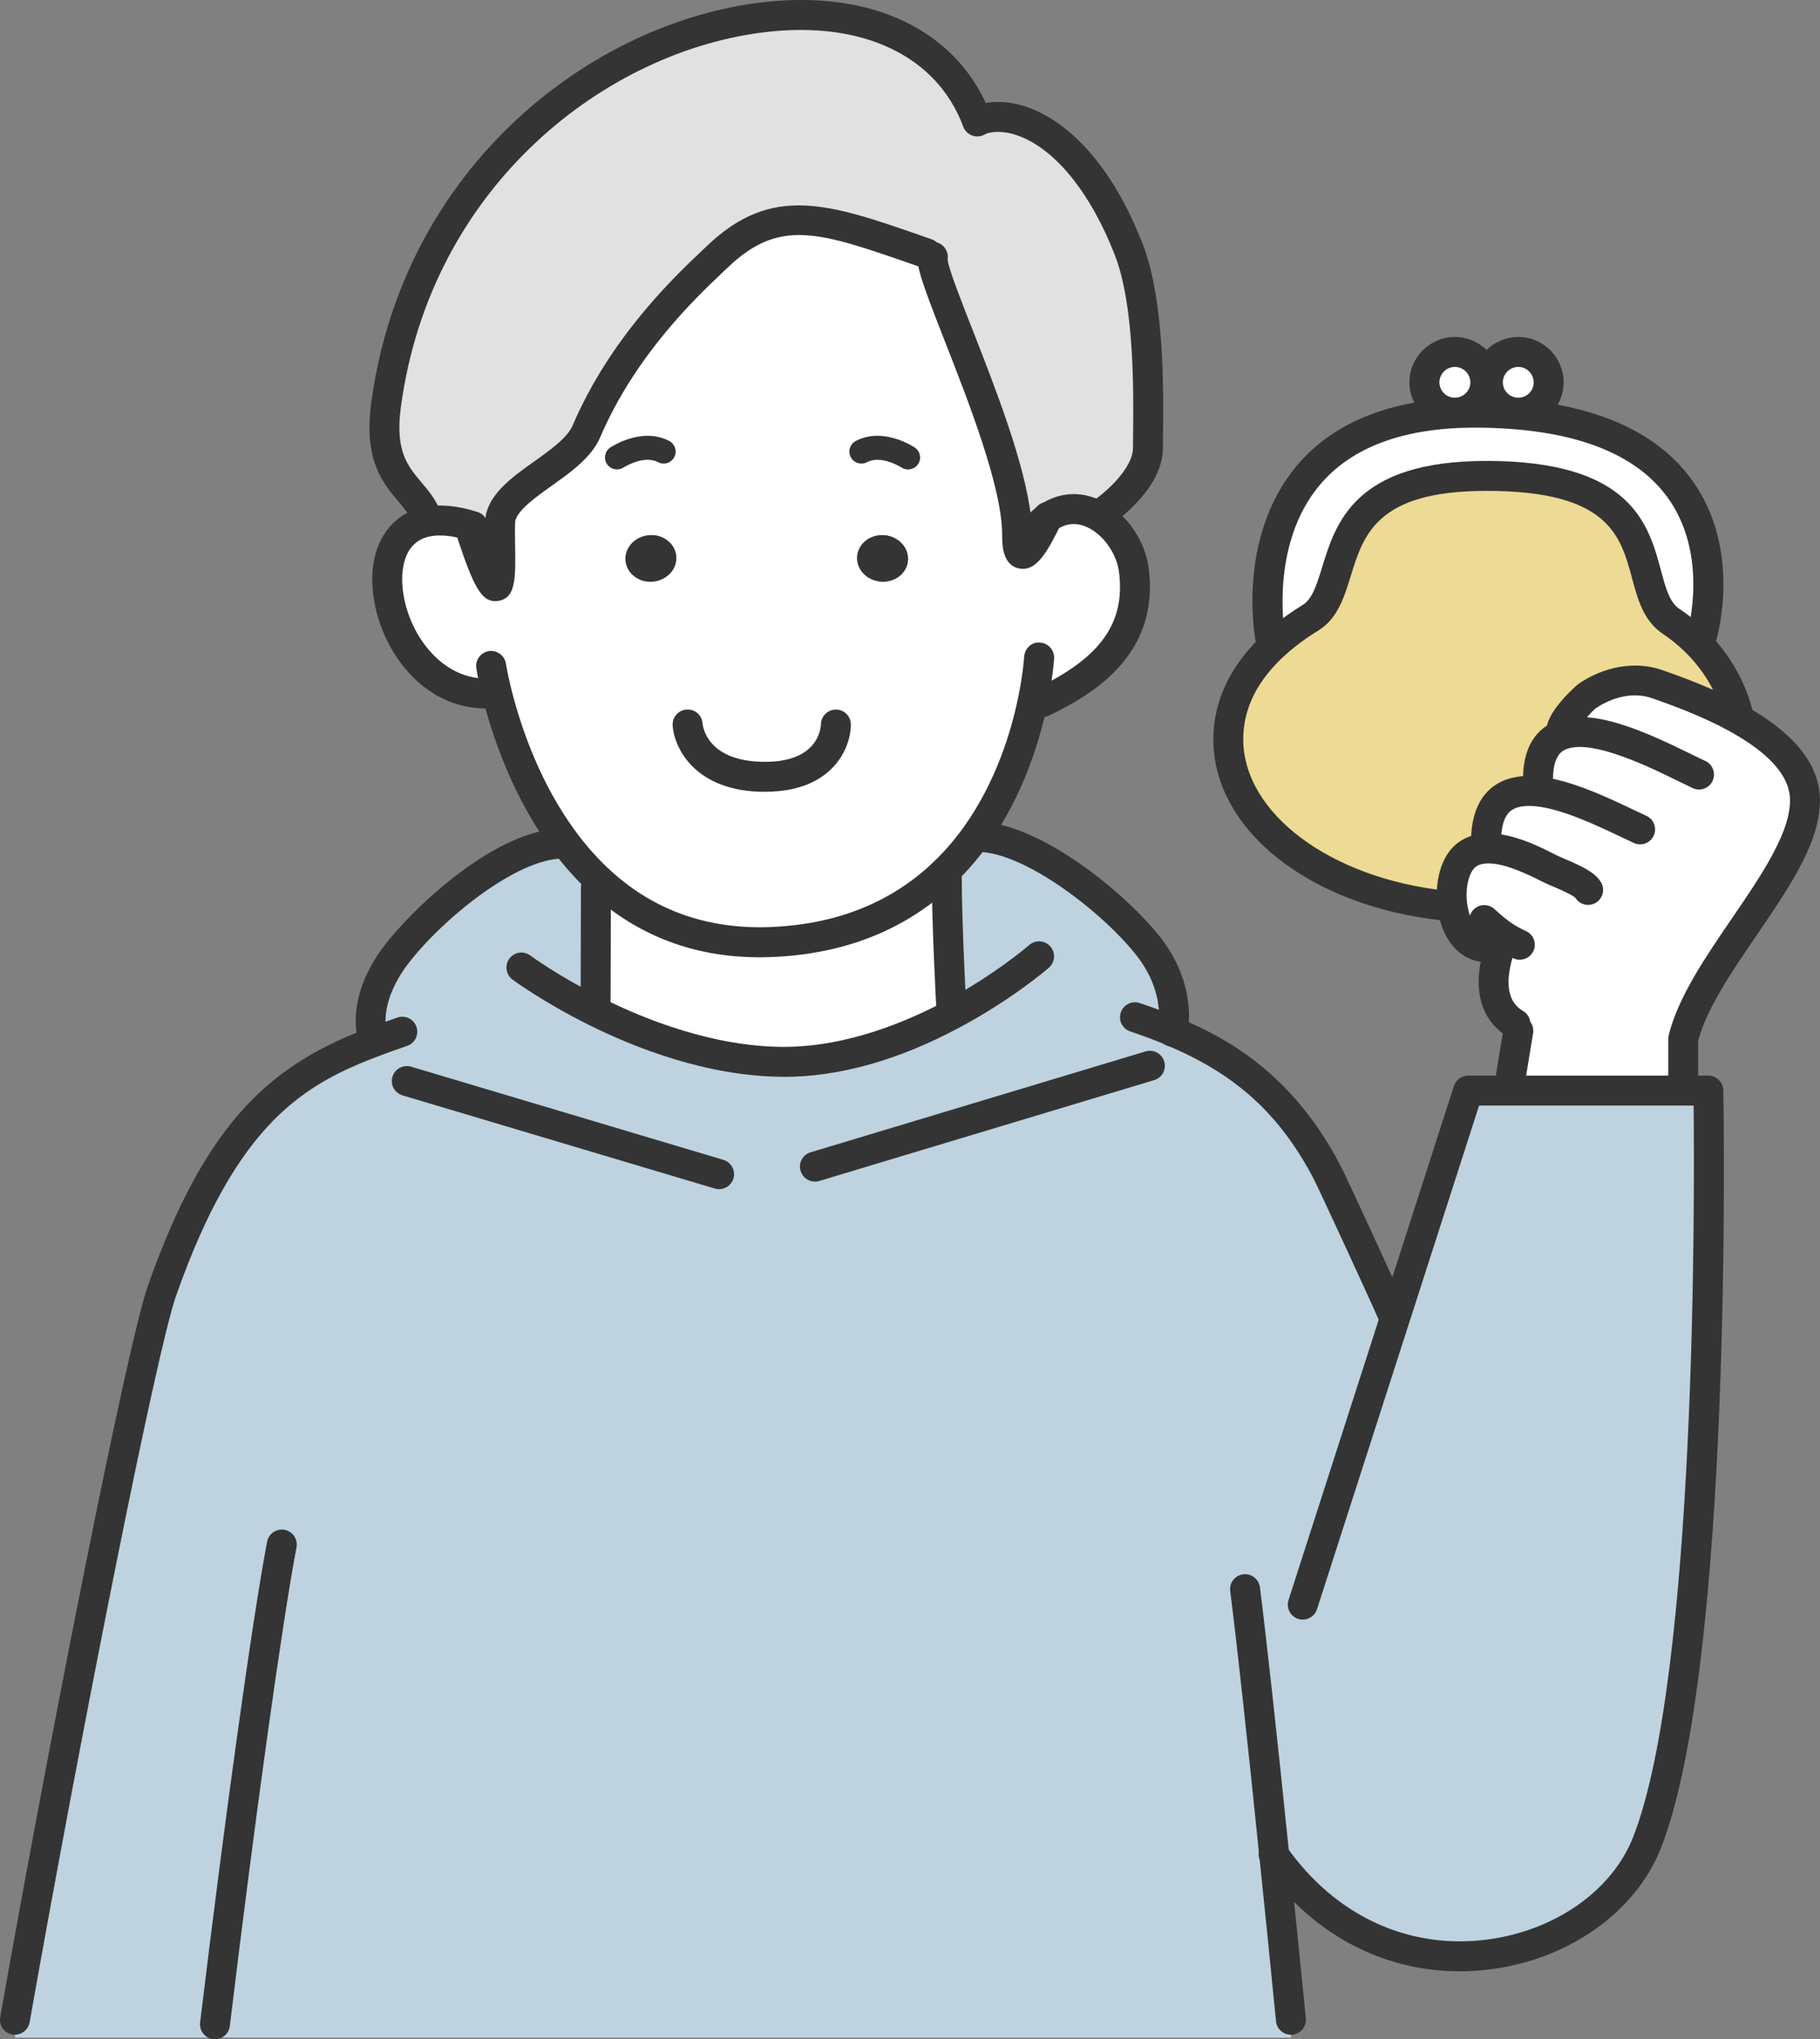 <?xml version="1.0" encoding="UTF-8"?>
<svg id="_レイヤー_2" data-name="レイヤー 2" xmlns="http://www.w3.org/2000/svg" viewBox="0 0 449.76 503.8">
  <rect x="0" y="0" width="449.76" height="503.8" fill="#808080" stroke="none"/>
  <defs>
    <style>
      .cls-1 {
        fill: #fff;
      }

      .cls-2 {
        fill: #bed3df;
      }

      .cls-3 {
        fill: #edda94;
      }

      .cls-4 {
        fill: #343434;
      }

      .cls-5 {
        fill: #e2e1e1;
      }
    </style>
  </defs>
  <g id="_レイヤー_1-2" data-name="レイヤー 1">
    <g>
      <g>
        <path class="cls-1" d="M379.71,195.5l.36-2.96c0-6.57,2.46-9.85,6.18-11.1v-.59c-2.01-.92,4.82-8.05,5.8-8.76,4.79-3.4,11.42-5.15,17.31-3.14,5.8,2.01,13.11,4.76,19.65,8.35,8.97,4.91,16.54,11.36,17.02,19.53,1.01,17.13-25.27,40.34-30.07,59.81v12.78h-42.73v-2.72l1.98-12.04-.74-1.72c-6.54-4-6.01-11.57-4.17-17.67l-2.87-1.27c-5.09,0-7.93-5.03-8.55-10.48-.59-5,.68-10.33,3.85-12.52,1.33-.92,2.9-1.33,4.59-1.39l-.09-1.57c0-10.51,5.45-13.2,12.49-12.55Z"/>
        <path class="cls-3" d="M429.49,176.41l-.47.89c-6.54-3.58-13.85-6.33-19.65-8.35-5.89-2.01-12.52-.27-17.31,3.14-.98.71-7.81,7.84-5.8,8.76v.59c-3.73,1.24-6.18,4.53-6.18,11.1l-.36,2.96c-7.04-.65-12.49,2.04-12.49,12.55l.09,1.57c-1.69.06-3.26.47-4.59,1.39-3.17,2.19-4.44,7.52-3.85,12.52l-1.89.21c-30.33-3.23-53.45-20.39-53.45-41.11,0-9,4.32-17.02,11.72-23.65,2.52-2.28,5.39-4.38,8.55-6.33,11.39-6.92,0-35.07,43.5-35.07,47.76,0,34.03,28.2,45.63,35.93,2.01,1.33,3.88,2.84,5.62,4.5,5.21,4.97,9.11,11.25,10.92,18.41Z"/>
        <path class="cls-2" d="M345.03,324.67l17.79-55.25h59.36s2.57,140.36-15.12,185.7c-11.63,29.8-63.95,43.27-92.15,3.23,1.33,12.67,2.69,26.37,4.11,40.63v4.41H3.7v-4.41c12.31-69.6,31.34-165.87,36.34-180.07,14.83-42.08,31.34-53.56,52.62-61.58l-.8-2.43s-2.19-8.17,6.01-18.97c7.93-10.45,27.49-27.52,41.25-27.52l.47-.36c2.72,3.64,5.83,7.13,9.35,10.27l-1.69.95c0,11.13-.09,30.01-.09,30.01l-.24.5c12.13,6.07,29.03,12.46,46.52,12.55,15.65.06,30.6-5.68,42.02-11.81l-.41-1.86s-1.09-20.66-1.09-31.69l-2.07-.06c3.58-3.23,6.66-6.75,9.29-10.45l.33.3c13.79,0,34.71,17.08,42.64,27.52,7.72,10.21,5.86,19.53,5.62,20.54v.03c14.89,6.21,28.05,15.48,38.15,34.71,1.36,2.6,14.83,31.81,16.07,34.8l1.04.33Z"/>
        <path class="cls-1" d="M364.94,101.95c72.36.38,55.55,55.55,55.55,55.55l-1.92.5c-1.75-1.66-3.61-3.17-5.62-4.5-11.6-7.72,2.13-35.93-45.63-35.93-43.5,0-32.11,28.14-43.5,35.07-3.17,1.95-6.04,4.05-8.55,6.33l-1.36-1.48s-10.42-55.84,51.05-55.55Z"/>
        <path class="cls-1" d="M375.21,86.95c4.14,0,7.49,3.37,7.49,7.52s-3.34,7.49-7.49,7.49-7.52-3.34-7.52-7.49,3.37-7.52,7.52-7.52Z"/>
        <path class="cls-1" d="M359.53,86.95c4.14,0,7.52,3.37,7.52,7.52s-3.37,7.49-7.52,7.49-7.52-3.34-7.52-7.49,3.37-7.52,7.52-7.52Z"/>
        <path class="cls-5" d="M258.79,127.97c-2.81,5.89-7.43,14.15-7.43,4.23,0-20.36-22.25-64.25-20.83-68.75l-1.57-.86c-24.8-8.61-36.84-13.38-51.73.86-5.86,5.62-22.67,20.54-32.35,43.15-3.49,8.17-19.09,13.29-21.13,21.07-1.04,3.97,2.6,33.5-7.07,4.53l.18-2.19c-4.56-1.45-8.29-1.72-11.3-1.12l-.18-1.21c-3.05-7.81-12.4-9.5-10-27.52C107.84,7.31,221.42-23.58,241.48,29.92l.03-.03c9.56-4.08,26.66,3.88,37.49,31.96,5.68,14.74,4.68,40.45,4.68,48.77s-10.89,15.74-10.89,15.74l-.95,1.39c-3.91-2.43-8.61-2.96-13.05.21Z"/>
        <path class="cls-1" d="M255.21,173.12c-1.83,8.85-5.77,21.78-14.03,33.32-2.63,3.7-5.71,7.22-9.29,10.45-9.74,8.79-23.23,15.24-41.96,15.86-17.76.59-31.07-5.59-40.99-14.44-3.52-3.14-6.63-6.63-9.35-10.27-9.59-12.84-14.44-27.61-16.66-36.22l-2.93-.5c-23.14,0-33.38-38.65-14.44-42.44,3.02-.59,6.75-.33,11.3,1.12l-.18,2.19c9.68,28.97,6.04-.56,7.07-4.53,2.04-7.78,17.64-12.9,21.13-21.07,9.68-22.61,26.49-37.52,32.35-43.15,14.89-14.23,26.93-9.47,51.73-.86l1.57.86c-1.42,4.5,20.83,48.38,20.83,68.75,0,9.91,4.62,1.66,7.43-4.23,4.44-3.17,9.14-2.63,13.05-.21,4.35,2.72,7.66,7.87,8.35,13.02,2.16,16.6-8.4,25.89-22.52,32.64l-2.46-.3ZM224.38,138.53c.27-3.17-2.28-5.98-5.74-6.3s-6.51,1.98-6.81,5.15c-.3,3.17,2.28,5.98,5.74,6.3,3.46.33,6.51-1.98,6.81-5.15ZM161.37,143.68c3.46-.33,6.04-3.14,5.74-6.3-.3-3.17-3.31-5.47-6.78-5.15s-6.04,3.14-5.74,6.3c.3,3.17,3.31,5.47,6.78,5.15Z"/>
        <path class="cls-1" d="M235.06,248.65l.41,1.86c-11.42,6.13-26.37,11.87-42.02,11.81-17.49-.09-34.39-6.48-46.52-12.55l.24-.5s.09-18.88.09-30.01l1.69-.95c9.91,8.85,23.23,15.03,40.99,14.44,18.73-.62,32.23-7.07,41.96-15.86l2.07.06c0,11.04,1.09,31.69,1.09,31.69Z"/>
        <path class="cls-4" d="M218.64,132.23c3.46.33,6.01,3.14,5.74,6.3-.3,3.17-3.34,5.47-6.81,5.15-3.46-.33-6.04-3.14-5.74-6.3.3-3.17,3.34-5.47,6.81-5.15Z"/>
        <path class="cls-4" d="M167.11,137.38c.3,3.17-2.28,5.98-5.74,6.3-3.46.33-6.48-1.98-6.78-5.15-.3-3.17,2.28-5.98,5.74-6.3s6.48,1.98,6.78,5.15Z"/>
      </g>
      <g>
        <path class="cls-4" d="M3.7,502.68c-.21,0-.43-.02-.65-.06-2.01-.36-3.36-2.27-3-4.29,12.4-70.1,31.44-166.31,36.49-180.66,14.66-41.63,31.2-54.92,54.8-63.82,2.07-.8,4.19-1.53,6.36-2.28l.51-.18c1.92-.67,4.04.36,4.7,2.29.67,1.93-.36,4.04-2.29,4.7l-.51.18c-2.09.72-4.13,1.42-6.14,2.2-18.66,7.03-35.31,16.34-50.46,59.36-4.94,14.03-23.84,109.66-36.19,179.49-.32,1.79-1.88,3.05-3.64,3.05Z"/>
        <path class="cls-4" d="M344,328.05c-1.45,0-2.83-.86-3.42-2.28-1.3-3.13-14.7-32.16-15.93-34.51-8.41-16.03-19.27-25.91-36.3-33.01-1.88-.79-2.78-2.95-1.99-4.84.79-1.88,2.95-2.77,4.84-1.99,12.46,5.2,28.26,14.04,40,36.41,1.54,2.95,15.05,32.32,16.21,35.1.78,1.88-.11,4.05-2,4.83-.46.19-.95.28-1.42.28Z"/>
        <path class="cls-4" d="M289.77,258.5c-.48,0-.97-.09-1.44-.29-2.79-1.18-5.74-2.29-9.03-3.4-1.94-.65-2.98-2.75-2.33-4.68.65-1.94,2.75-2.98,4.68-2.33,3.47,1.17,6.59,2.34,9.55,3.59,1.88.79,2.76,2.97,1.97,4.85-.6,1.41-1.97,2.26-3.41,2.26Z"/>
        <path class="cls-4" d="M319.01,502.68c-1.88,0-3.49-1.42-3.68-3.33l-.1-.98c-1.38-13.91-2.71-27.26-4.01-39.63-2.96-28.97-5.65-53.52-7.21-65.67-.26-2.03,1.17-3.88,3.2-4.14,2.03-.25,3.88,1.17,4.14,3.2,1.56,12.21,4.27,36.83,7.23,65.85,1.3,12.37,2.63,25.74,4.02,39.66l.1.98c.2,2.03-1.28,3.85-3.31,4.05-.12.01-.25.02-.37.02Z"/>
        <path class="cls-4" d="M53.13,503.8c-.15,0-.3,0-.45-.03-2.03-.25-3.47-2.09-3.23-4.12,6.3-52.04,12.95-99.77,16.55-118.76.38-2.01,2.34-3.33,4.32-2.95,2.01.38,3.33,2.32,2.95,4.32-3.57,18.85-10.2,66.38-16.48,118.28-.23,1.88-1.82,3.25-3.67,3.25Z"/>
        <path class="cls-4" d="M189.07,195.62c-17.21,0-22.46-10.72-22.84-16.39-.14-2.04,1.41-3.8,3.44-3.94,2.08-.15,3.8,1.41,3.94,3.44.09.93,1.3,9.48,15.46,9.48,13.18,0,13.76-8.33,13.79-9.28.05-2.01,1.7-3.63,3.7-3.63.01,0,.03,0,.05,0,2.03.02,3.65,1.65,3.65,3.67,0,5.75-4.43,16.63-21.19,16.63Z"/>
        <path class="cls-4" d="M235.06,252.35c-1.95,0-3.59-1.53-3.69-3.5-.05-.85-1.1-20.88-1.1-31.89,0-2.04,1.66-3.7,3.7-3.7s3.7,1.66,3.7,3.7c0,10.81,1.08,31.29,1.09,31.5.11,2.04-1.46,3.78-3.5,3.89-.07,0-.13,0-.2,0Z"/>
        <path class="cls-4" d="M150.87,249.29l-7.4-.03s.09-18.87.09-29.99c0-2.04,1.66-3.7,3.7-3.7s3.7,1.66,3.7,3.7c0,11.13-.09,30.02-.09,30.02Z"/>
        <path class="cls-4" d="M289.75,258.59c-2.04,0-3.7-1.66-3.7-3.7,0-.34.05-.68.14-1.01.18-.86,1.61-8.67-4.99-17.39-7.88-10.37-27.73-26.05-39.69-26.05-2.04,0-3.7-1.66-3.7-3.7s1.66-3.7,3.7-3.7c15.7,0,37.69,18.58,45.59,28.98,8.55,11.31,6.66,21.87,6.3,23.51-.04.19-.09.38-.16.57-.5,1.44-1.88,2.48-3.49,2.48ZM289.78,254.83h.03-.03Z"/>
        <path class="cls-4" d="M91.83,258.57c-1.63,0-3.11-1.07-3.55-2.72-.11-.4-2.55-10.06,6.64-22.16,6.89-9.08,27.59-28.99,44.2-28.99,2.04,0,3.7,1.66,3.7,3.7s-1.66,3.7-3.7,3.7c-11.48,0-30.05,15.18-38.31,26.06-6.85,9.03-5.43,15.56-5.37,15.83.46,1.97-.73,3.97-2.69,4.46-.31.08-.62.12-.92.12Z"/>
        <path class="cls-4" d="M193.69,266.02h-.25c-18.61-.1-36.46-7.09-48.16-12.94-11.17-5.59-18.33-10.85-18.63-11.08-1.64-1.22-1.99-3.53-.77-5.17,1.22-1.64,3.53-1.99,5.17-.77.07.05,6.99,5.13,17.54,10.41,10.99,5.5,27.71,12.07,44.88,12.16h.22c15.56,0,30.35-6.18,40.04-11.37,12.31-6.59,20.54-13.72,20.62-13.79,1.54-1.35,3.88-1.18,5.22.36,1.34,1.54,1.18,3.87-.35,5.22-.36.31-8.9,7.73-22,14.74-15.15,8.13-29.8,12.25-43.53,12.25Z"/>
        <path class="cls-4" d="M201.38,291.91c-1.59,0-3.06-1.03-3.54-2.63-.59-1.96.52-4.02,2.48-4.61l82.77-24.92c1.97-.59,4.02.52,4.61,2.48.59,1.96-.52,4.02-2.48,4.61l-82.77,24.92c-.36.11-.71.16-1.07.16Z"/>
        <path class="cls-4" d="M177.71,293.78c-.35,0-.71-.05-1.06-.15l-77.18-23.02c-1.96-.59-3.07-2.65-2.49-4.6.59-1.96,2.66-3.05,4.6-2.49l77.18,23.02c1.96.59,3.07,2.65,2.49,4.6-.48,1.6-1.95,2.64-3.54,2.64Z"/>
        <path class="cls-4" d="M187.59,236.49c-15.82,0-29.64-5.18-41.11-15.42-3.51-3.13-6.83-6.77-9.85-10.81-9.61-12.88-14.7-27.51-17.28-37.52-1.19-4.64-1.63-7.57-1.64-7.69-.3-2.02,1.1-3.9,3.12-4.2,1.99-.29,3.9,1.1,4.2,3.12,0,.03.41,2.71,1.49,6.93,2.41,9.36,7.15,23.02,16.04,34.93,2.73,3.65,5.7,6.92,8.85,9.72,10.59,9.45,23.46,13.94,38.4,13.5,15.91-.53,29.23-5.55,39.61-14.91,3.24-2.92,6.18-6.23,8.76-9.84,7.91-11.06,11.67-23.47,13.42-31.93,1.25-6.03,1.49-10.1,1.5-10.14.12-2.04,1.88-3.71,3.9-3.48,2.04.12,3.6,1.86,3.49,3.9-.01.18-.27,4.61-1.64,11.23-1.9,9.16-5.98,22.62-14.64,34.73-2.88,4.05-6.19,7.77-9.82,11.04-11.7,10.57-26.61,16.22-44.32,16.81-.82.03-1.65.04-2.46.04Z"/>
        <path class="cls-4" d="M120,175.02c-15.65,0-26.45-14.73-27.86-28.97-1.08-10.87,3.91-19.04,12.7-20.8,3.82-.75,8.24-.34,13.15,1.23,1.95.62,3.02,2.7,2.4,4.65-.62,1.95-2.69,3.03-4.65,2.4-3.71-1.18-6.89-1.52-9.47-1.02-7.11,1.42-7.1,9.43-6.77,12.81,1.06,10.72,9.2,22.3,20.5,22.3,2.04,0,3.7,1.66,3.7,3.7s-1.66,3.7-3.7,3.7Z"/>
        <path class="cls-4" d="M257.67,177.12c-1.38,0-2.71-.77-3.34-2.1-.88-1.84-.1-4.05,1.74-4.93,15.97-7.63,22.08-16.26,20.45-28.83-.54-4.04-3.2-8.21-6.64-10.36-3.13-1.94-6.14-1.92-8.94.08-.47.33-.89.69-1.34,1.12-1.48,1.41-3.83,1.35-5.23-.13-1.41-1.48-1.35-3.82.13-5.23.75-.72,1.44-1.29,2.17-1.8,5.21-3.72,11.47-3.84,17.13-.33,5.29,3.32,9.24,9.47,10.06,15.68,2.71,20.85-12.74,30.8-24.59,36.47-.51.25-1.06.36-1.59.36Z"/>
        <path class="cls-4" d="M252.79,140.53c-.35,0-.71-.04-1.08-.12-4.05-.92-4.05-6.03-4.05-8.21,0-11.78-8.24-32.78-14.25-48.11-5.96-15.2-7.27-19.03-6.41-21.75.62-1.95,2.68-3.03,4.64-2.41,1.79.57,2.85,2.38,2.53,4.18.18,2.11,3.34,10.16,6.13,17.28,5.57,14.2,12.98,33.09,14.49,46.35.21-.42.43-.88.66-1.36.14-.31.26-.53.41-.75,1.14-1.7,3.43-2.16,5.13-1.03,1.62,1.08,2.11,3.21,1.18,4.88l-.08.18c-3.31,6.93-5.88,10.88-9.29,10.88Z"/>
        <path class="cls-4" d="M122.33,148.51c-3.47,0-5.46-4.11-9.15-15.14-.65-1.94.4-4.03,2.34-4.68,1.68-.56,3.47.15,4.34,1.6.02-1.58.11-2.71.32-3.55,1.39-5.3,6.7-9.08,11.83-12.74,4.03-2.87,8.19-5.84,9.48-8.85,9.31-21.75,25.1-36.7,31.84-43.08l1.35-1.29c16.09-15.39,30.13-10.51,53.41-2.41l2.1.73c1.93.67,2.95,2.78,2.28,4.71-.67,1.93-2.78,2.95-4.71,2.28l-2.1-.73c-23.37-8.13-33.04-11.49-45.86.77l-1.38,1.31c-6.41,6.07-21.41,20.28-30.12,40.62-2.11,4.93-7.13,8.51-11.99,11.97-3.87,2.76-8.25,5.88-8.96,8.58-.13.69-.09,3.57-.06,5.68.14,8.65.21,13.41-4.1,14.15-.29.05-.58.08-.86.08Z"/>
        <path class="cls-4" d="M272.8,130.07c-1.18,0-2.34-.56-3.06-1.62-1.15-1.69-.72-3.99.97-5.14,2.4-1.65,9.27-7.53,9.27-12.69,0-.93.01-2.08.03-3.4.11-10.26.34-31.6-4.45-44.04-5.73-14.86-14.1-25.53-22.96-29.27-3.59-1.52-7.01-1.74-9.63-.62-1.88.81-4.05-.07-4.86-1.95-.8-1.88.07-4.05,1.95-4.86,4.48-1.91,9.96-1.7,15.42.6,6.29,2.66,18.15,10.53,26.98,33.43,5.31,13.77,5.07,36.07,4.95,46.78-.01,1.29-.03,2.41-.03,3.32,0,9.98-11.22,17.92-12.5,18.8-.64.44-1.36.64-2.08.64Z"/>
        <path class="cls-4" d="M105.38,131.37c-1.48,0-2.88-.89-3.44-2.36-.72-1.85-2.01-3.37-3.49-5.12-3.83-4.53-8.6-10.17-6.73-24.23C99.6,40.9,146.47,5.32,188.7.54c27.48-3.13,48.49,7.39,56.24,28.08.03.06.05.13.07.2.13.38.2.8.2,1.19,0,2.04-1.66,3.7-3.7,3.7-1.66,0-3.05-1.09-3.53-2.59-6.52-17.24-24.63-25.95-48.45-23.23-39.38,4.46-83.1,37.74-90.48,92.74-1.44,10.81,1.71,14.53,5.04,18.47,1.75,2.07,3.57,4.22,4.74,7.21.74,1.9-.2,4.05-2.1,4.79-.44.17-.9.25-1.34.25Z"/>
        <path class="cls-4" d="M224.4,115.98c-.56,0-1.13-.16-1.64-.5-.08-.04-4.99-3.16-8.51-1.3-1.44.77-3.23.22-4-1.23-.77-1.44-.22-3.23,1.23-4,6.72-3.58,14.26,1.39,14.58,1.61,1.36.91,1.72,2.75.81,4.11-.57.85-1.51,1.31-2.46,1.31Z"/>
        <path class="cls-4" d="M152.47,115.97c-.96,0-1.9-.46-2.47-1.32-.9-1.36-.54-3.18.81-4.09.32-.22,7.85-5.18,14.58-1.61,1.44.77,1.99,2.56,1.23,4-.77,1.44-2.56,2-4,1.23-3.53-1.86-8.46,1.27-8.51,1.3-.5.33-1.07.49-1.63.49Z"/>
        <path class="cls-4" d="M360.66,487c-19.24,0-36.73-9.41-48.78-26.52-.07-.09-.13-.19-.18-.29-1.12-1.64-.79-3.93.81-5.11,1.62-1.21,3.88-.94,5.11.68.14.19.28.39.4.59,11.94,16.87,29.84,25.2,49.05,22.87,16.97-2.06,31.32-12.05,36.54-25.44,15.66-40.11,15.16-158.37,14.92-180.65h-53.02l-40.05,124.42c-.62,1.95-2.71,3.01-4.65,2.39-1.94-.62-3.01-2.71-2.39-4.65l40.87-126.99c.49-1.53,1.91-2.57,3.52-2.57h59.36c2.02,0,3.66,1.62,3.7,3.63.1,5.76,2.38,141.62-15.38,187.11-6.2,15.9-22.9,27.71-42.54,30.09-2.46.3-4.89.45-7.3.45Z"/>
        <path class="cls-4" d="M367.43,237.7c-6.47,0-11.27-5.4-12.23-13.76-.62-5.21.43-12.53,5.42-15.98,1.84-1.27,4.04-1.96,6.55-2.05,6.38-.36,13.8,3.5,17.35,5.32.49.25,1.23.56,2.07.92,4.48,1.92,7.75,3.46,9.1,5.91.99,1.79.34,4.04-1.45,5.03-1.72.96-3.88.38-4.92-1.27-.84-.81-4.19-2.24-5.64-2.86-1.04-.44-1.94-.84-2.54-1.14-2.75-1.4-9.29-4.72-13.68-4.51-1.13.04-1.99.28-2.65.74-1.76,1.22-2.74,5.1-2.27,9.03.31,2.69,1.68,7.21,4.88,7.21,2.04,0,3.7,1.66,3.7,3.7s-1.66,3.7-3.7,3.7ZM389.23,221.64s0,0,0,0c0,0,0,0,0,0Z"/>
        <path class="cls-4" d="M375.57,237.1c-.51,0-1.04-.11-1.53-.34-4.36-1.99-6.89-4.13-9.74-6.72-1.51-1.38-1.62-3.71-.25-5.23,1.38-1.51,3.71-1.62,5.23-.25,2.95,2.68,4.69,4.03,7.84,5.47,1.86.85,2.68,3.04,1.83,4.9-.62,1.36-1.96,2.16-3.37,2.16Z"/>
        <path class="cls-4" d="M374.47,256.64c-.66,0-1.32-.17-1.92-.54-3.9-2.38-9.84-8.4-5.79-21.89.26-.88.55-1.73.86-2.52.72-1.91,2.86-2.88,4.77-2.15,1.91.72,2.87,2.86,2.15,4.77-.24.63-.47,1.31-.68,2.02-3.02,10.05,1.18,12.61,2.55,13.46,1.75,1.06,2.29,3.34,1.23,5.08-.7,1.14-1.91,1.77-3.16,1.77Z"/>
        <path class="cls-4" d="M367.22,211.75c-2.04,0-3.7-1.66-3.7-3.7,0-5.85,1.55-10.22,4.6-13.01,2.86-2.61,6.86-3.7,11.93-3.23,7.81.74,16.97,5.08,23.66,8.26,1.13.54,2.18,1.04,3.14,1.47,1.86.85,2.67,3.05,1.82,4.9-.86,1.86-3.05,2.67-4.9,1.82-.98-.45-2.07-.97-3.23-1.52-6.19-2.94-14.67-6.96-21.17-7.57-2.87-.25-5,.18-6.25,1.33-1.45,1.32-2.19,3.86-2.19,7.54,0,2.04-1.66,3.7-3.7,3.7Z"/>
        <path class="cls-4" d="M380.07,196.24c-2.04,0-3.7-1.66-3.7-3.7,0-9.67,4.74-13.28,8.71-14.61,8.72-2.88,21,2.56,32.84,8.38,1.34.66,2.53,1.24,3.49,1.68,1.86.85,2.67,3.05,1.82,4.9-.85,1.85-3.04,2.68-4.9,1.82-1.01-.47-2.25-1.07-3.66-1.77-6.71-3.29-20.67-10.16-27.25-7.99-.99.33-3.64,1.21-3.64,7.58,0,2.04-1.66,3.7-3.7,3.7Z"/>
        <path class="cls-4" d="M415.96,270.4c-2.04,0-3.7-1.66-3.7-3.7v-10.06c0-.3.03-.6.11-.88,2.32-9.42,9.08-19.3,15.62-28.87,7.29-10.66,14.82-21.68,14.34-29.84-.33-5.64-5.41-11.19-15.1-16.51-6.58-3.6-14.05-6.34-19.09-8.09-5.08-1.74-10.55.23-13.96,2.66-.83.69-3.32,3.46-4.31,5.01.15.74.08,1.53-.26,2.27-.84,1.86-3.03,2.68-4.9,1.84-1.42-.64-2.36-1.96-2.51-3.52-.47-4.66,7.59-11.54,7.67-11.6,6.29-4.47,14.2-5.86,20.68-3.64,5.31,1.84,13.16,4.73,20.23,8.6,12.08,6.62,18.45,14.21,18.93,22.56.63,10.68-7.27,22.22-15.62,34.45-6.06,8.86-12.33,18.02-14.44,26.04v9.6c0,2.04-1.66,3.7-3.7,3.7ZM387.78,177.48s0,0,0,0c0,0,0,0,0,0Z"/>
        <path class="cls-4" d="M373.24,270.4c-.2,0-.4-.01-.61-.05-2.01-.33-3.38-2.23-3.05-4.25l1.98-12.04c.33-2.02,2.27-3.38,4.25-3.05,2.01.33,3.38,2.23,3.05,4.25l-1.98,12.04c-.3,1.81-1.87,3.1-3.64,3.1Z"/>
        <path class="cls-4" d="M356.99,227.43c-.13,0-.26,0-.4-.02-32.88-3.5-56.75-22.33-56.75-44.79,0-9.68,4.48-18.81,12.95-26.4,2.57-2.33,5.63-4.6,9.08-6.73,2.42-1.47,3.48-4.92,4.83-9.29,3.42-11.11,8.12-26.33,40.62-26.33,35.86,0,40.07,15.66,43.15,27.09,1.18,4.38,2.11,7.84,4.53,9.45,2.11,1.4,4.18,3.05,6.12,4.9,5.92,5.65,10.05,12.63,11.96,20.18.5,1.98-.7,3.99-2.68,4.49-1.97.51-3.99-.7-4.49-2.68-1.56-6.2-4.98-11.95-9.89-16.63-1.63-1.55-3.35-2.93-5.11-4.09-4.75-3.16-6.19-8.52-7.59-13.7-2.86-10.63-5.82-21.61-36.01-21.61-27.04,0-30.34,10.73-33.54,21.11-1.59,5.16-3.24,10.51-8.04,13.42-3.04,1.88-5.74,3.87-7.99,5.91-6.98,6.25-10.51,13.28-10.51,20.9,0,18.3,21.55,34.39,50.14,37.43,2.03.22,3.51,2.04,3.29,4.07-.2,1.9-1.81,3.31-3.67,3.31Z"/>
        <path class="cls-4" d="M420.49,161.2c-.36,0-.72-.05-1.08-.16-1.95-.6-3.05-2.66-2.46-4.62.05-.18,5.64-19.34-5.03-33.76-8.26-11.17-24.07-16.89-47-17.01h-.47c-17.54,0-30.45,4.79-38.36,14.23-12.44,14.85-8.6,36.72-8.56,36.94.37,2.01-.96,3.94-2.97,4.31-2.02.36-3.93-.95-4.31-2.96-.19-1.03-4.54-25.43,10.12-43,9.38-11.24,24.21-16.93,44.08-16.93h.5c25.43.14,43.25,6.89,52.96,20.07,12.85,17.44,6.39,39.33,6.11,40.25-.49,1.6-1.95,2.62-3.54,2.62Z"/>
        <path class="cls-4" d="M359.53,105.65c-6.18,0-11.22-5.02-11.22-11.19s5.03-11.21,11.22-11.21,11.22,5.03,11.22,11.21-5.03,11.19-11.22,11.19ZM359.53,90.65c-2.1,0-3.82,1.71-3.82,3.81s1.71,3.79,3.82,3.79,3.82-1.7,3.82-3.79-1.71-3.81-3.82-3.81Z"/>
        <path class="cls-4" d="M375.21,105.65c-6.18,0-11.22-5.02-11.22-11.19s5.03-11.21,11.22-11.21,11.19,5.03,11.19,11.21-5.02,11.19-11.19,11.19ZM375.21,90.65c-2.1,0-3.82,1.71-3.82,3.81s1.71,3.79,3.82,3.79,3.79-1.7,3.79-3.79-1.7-3.81-3.79-3.81Z"/>
      </g>
    </g>
  </g>
</svg>